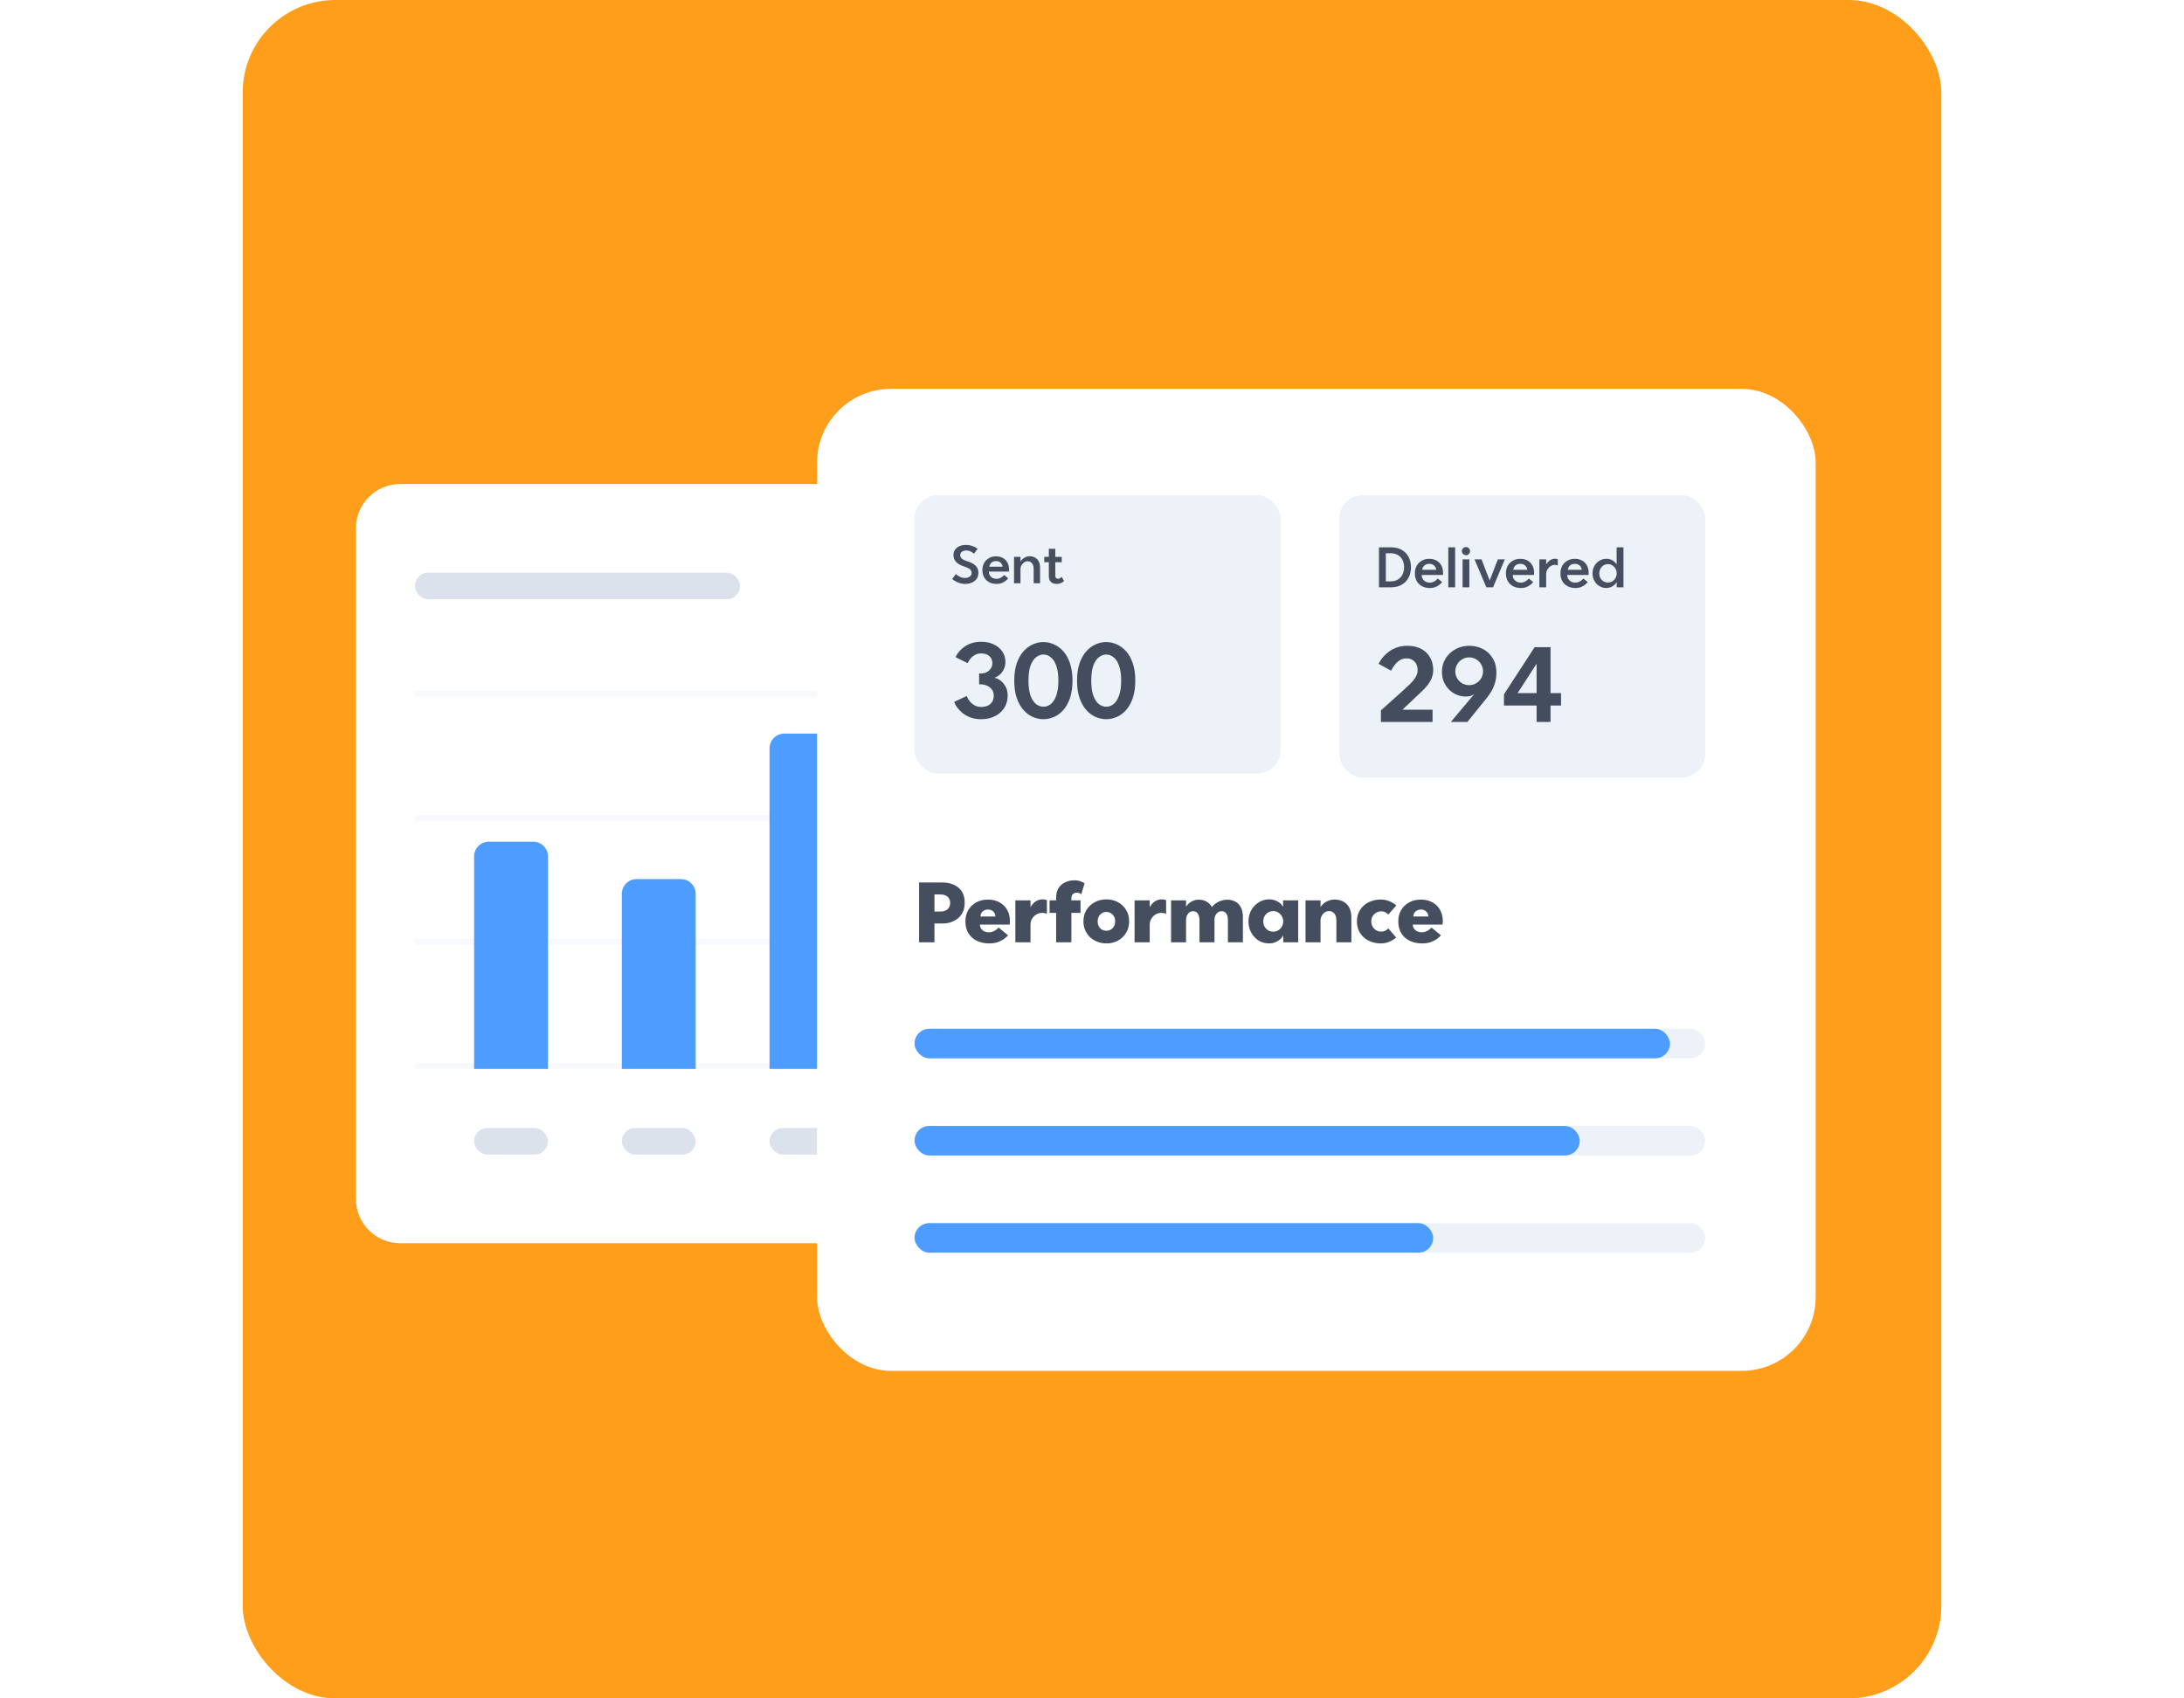 <svg width="540" height="420" viewBox="0 0 540 420" fill="none" xmlns="http://www.w3.org/2000/svg">
<g clip-path="url(#clip0_5861_1750)">
<rect x="60" width="420" height="420" rx="22.909" fill="#FF9E1A"/>
<g filter="url(#filter0_d_5861_1750)">
<g clip-path="url(#clip1_5861_1750)">
<path d="M88 123.346C88 117.295 92.906 112.389 98.958 112.389H237.757V300.132H98.958C92.906 300.132 88 295.226 88 289.174V123.346Z" fill="white"/>
<g clip-path="url(#clip2_5861_1750)">
<rect x="102.61" y="163.525" width="244.305" height="1.461" fill="#F7F9FD"/>
<rect x="102.61" y="194.207" width="244.305" height="1.461" fill="#F7F9FD"/>
<rect x="102.61" y="224.889" width="244.305" height="1.461" fill="#F7F9FD"/>
<rect x="102.61" y="255.571" width="244.305" height="1.461" fill="#F7F9FD"/>
</g>
<rect x="102.61" y="134.304" width="80.357" height="6.575" rx="3.287" fill="#DCE2EC"/>
<path d="M117.221 204.495C117.221 202.478 118.856 200.843 120.873 200.843L131.831 200.843C133.848 200.843 135.484 202.478 135.484 204.495V257.032L117.221 257.032V204.495Z" fill="#4C9DFF"/>
<path d="M153.747 213.741C153.747 211.724 155.382 210.088 157.4 210.088L168.357 210.088C170.375 210.088 172.01 211.724 172.01 213.741V257.032L153.747 257.032V213.741Z" fill="#4C9DFF"/>
<path d="M190.272 177.757C190.272 175.74 191.908 174.105 193.925 174.105L204.883 174.105C206.9 174.105 208.535 175.74 208.535 177.757V257.032L190.272 257.032V177.757Z" fill="#4C9DFF"/>
<rect x="117.221" y="271.642" width="18.263" height="6.575" rx="3.287" fill="#DCE2EC"/>
<rect x="153.747" y="271.642" width="18.263" height="6.575" rx="3.287" fill="#DCE2EC"/>
<rect x="190.272" y="271.642" width="18.263" height="6.575" rx="3.287" fill="#DCE2EC"/>
</g>
</g>
<g filter="url(#filter1_d_5861_1750)">
<g clip-path="url(#clip3_5861_1750)">
<rect x="202.016" y="88.862" width="246.916" height="242.831" rx="18.263" fill="white"/>
<rect x="226.123" y="115.161" width="90.507" height="68.838" rx="5.844" fill="#EDF1F8"/>
<path d="M238.673 137.097C238.235 137.097 237.829 137.045 237.456 136.939C237.091 136.834 236.763 136.708 236.471 136.562C236.179 136.408 235.944 136.27 235.766 136.148C235.587 136.019 235.478 135.934 235.437 135.893L236.325 134.652C236.398 134.717 236.54 134.831 236.751 134.993C236.97 135.147 237.237 135.293 237.554 135.431C237.87 135.56 238.219 135.625 238.6 135.625C239.078 135.625 239.468 135.512 239.768 135.285C240.076 135.058 240.23 134.75 240.23 134.36C240.23 134.133 240.185 133.943 240.096 133.788C240.007 133.626 239.877 133.488 239.707 133.375C239.537 133.253 239.338 133.148 239.111 133.059C238.884 132.961 238.632 132.868 238.357 132.779C237.489 132.495 236.836 132.122 236.398 131.66C235.96 131.189 235.741 130.613 235.741 129.932C235.741 129.527 235.822 129.17 235.984 128.862C236.155 128.554 236.382 128.294 236.666 128.083C236.958 127.872 237.286 127.714 237.651 127.609C238.016 127.495 238.401 127.438 238.807 127.438C239.204 127.438 239.573 127.483 239.914 127.572C240.254 127.653 240.554 127.755 240.814 127.876C241.073 127.99 241.28 128.099 241.434 128.205C241.588 128.302 241.686 128.367 241.726 128.399L240.826 129.616C240.753 129.551 240.627 129.458 240.449 129.336C240.271 129.206 240.048 129.089 239.78 128.983C239.52 128.878 239.224 128.825 238.892 128.825C238.632 128.825 238.389 128.87 238.162 128.959C237.935 129.048 237.752 129.178 237.615 129.348C237.485 129.511 237.42 129.713 237.42 129.957C237.42 130.208 237.481 130.423 237.602 130.601C237.724 130.78 237.911 130.938 238.162 131.076C238.413 131.214 238.722 131.343 239.087 131.465C239.508 131.603 239.889 131.753 240.23 131.915C240.579 132.077 240.875 132.268 241.118 132.487C241.369 132.706 241.564 132.965 241.702 133.265C241.84 133.565 241.909 133.922 241.909 134.336C241.909 134.782 241.824 135.179 241.653 135.528C241.491 135.869 241.26 136.157 240.96 136.392C240.668 136.619 240.327 136.793 239.938 136.915C239.549 137.036 239.127 137.097 238.673 137.097ZM246.396 137.097C245.739 137.097 245.147 136.963 244.62 136.696C244.093 136.428 243.675 136.039 243.367 135.528C243.059 135.009 242.905 134.385 242.905 133.655C242.905 132.998 243.047 132.414 243.331 131.903C243.623 131.392 244.02 130.995 244.523 130.711C245.034 130.419 245.614 130.273 246.262 130.273C246.879 130.273 247.43 130.399 247.917 130.65C248.403 130.901 248.789 131.278 249.073 131.781C249.356 132.276 249.498 132.888 249.498 133.618C249.498 133.707 249.494 133.797 249.486 133.886C249.478 133.967 249.47 134.02 249.462 134.044H244.499C244.507 134.425 244.596 134.75 244.766 135.017C244.945 135.285 245.176 135.492 245.46 135.638C245.752 135.775 246.064 135.844 246.396 135.844C246.704 135.844 246.984 135.784 247.236 135.662C247.495 135.54 247.71 135.406 247.88 135.26C248.059 135.106 248.185 134.981 248.258 134.883L249.279 135.698C249.174 135.869 248.987 136.063 248.72 136.282C248.46 136.501 248.136 136.692 247.747 136.854C247.357 137.016 246.907 137.097 246.396 137.097ZM244.608 132.84H247.893C247.868 132.564 247.783 132.325 247.637 132.122C247.499 131.911 247.317 131.745 247.09 131.623C246.863 131.502 246.595 131.441 246.287 131.441C245.971 131.441 245.691 131.502 245.447 131.623C245.212 131.745 245.022 131.911 244.876 132.122C244.738 132.325 244.649 132.564 244.608 132.84ZM250.722 136.927V130.395H252.316V131.574C252.372 131.461 252.466 131.331 252.595 131.185C252.725 131.031 252.887 130.885 253.082 130.747C253.285 130.601 253.512 130.484 253.763 130.395C254.023 130.297 254.307 130.249 254.615 130.249C254.931 130.249 255.239 130.301 255.539 130.407C255.839 130.504 256.111 130.666 256.354 130.893C256.606 131.112 256.8 131.4 256.938 131.757C257.084 132.114 257.157 132.548 257.157 133.059V136.927H255.576V133.411C255.576 132.965 255.507 132.6 255.369 132.317C255.239 132.033 255.061 131.826 254.834 131.696C254.615 131.558 254.363 131.489 254.08 131.489C253.844 131.489 253.617 131.546 253.398 131.66C253.188 131.773 253.001 131.923 252.839 132.11C252.677 132.288 252.547 132.495 252.45 132.73C252.36 132.957 252.316 133.188 252.316 133.424V136.927H250.722ZM261.25 137.097C260.901 137.097 260.581 137.032 260.289 136.903C259.997 136.765 259.762 136.554 259.583 136.27C259.413 135.978 259.328 135.597 259.328 135.127V131.733H258.196V130.395H259.328V128.399H260.921V130.395H262.515V131.733H260.921V134.871C260.921 135.123 260.95 135.317 261.006 135.455C261.071 135.593 261.157 135.69 261.262 135.747C261.375 135.796 261.493 135.82 261.615 135.82C261.761 135.82 261.895 135.788 262.016 135.723C262.138 135.65 262.239 135.577 262.32 135.504C262.41 135.423 262.47 135.37 262.503 135.346L263.087 136.367C263.038 136.424 262.929 136.513 262.758 136.635C262.588 136.749 262.373 136.854 262.113 136.951C261.862 137.049 261.574 137.097 261.25 137.097Z" fill="#464F5F"/>
<path d="M236.263 155.203C236.391 154.897 236.608 154.536 236.913 154.119C237.234 153.685 237.652 153.26 238.165 152.842C238.695 152.425 239.33 152.079 240.068 151.806C240.807 151.533 241.658 151.397 242.621 151.397C243.794 151.397 244.821 151.614 245.704 152.047C246.604 152.465 247.31 153.051 247.824 153.806C248.338 154.56 248.595 155.435 248.595 156.431C248.595 157.089 248.45 157.7 248.161 158.262C247.888 158.807 247.535 159.257 247.101 159.61C246.684 159.964 246.25 160.196 245.801 160.309C246.299 160.357 246.804 160.574 247.318 160.959C247.832 161.329 248.266 161.826 248.619 162.453C248.972 163.079 249.149 163.825 249.149 164.693C249.149 165.849 248.868 166.868 248.306 167.752C247.76 168.619 246.997 169.301 246.018 169.799C245.038 170.297 243.89 170.546 242.573 170.546C241.594 170.546 240.719 170.401 239.948 170.112C239.177 169.823 238.511 169.454 237.949 169.004C237.403 168.538 236.961 168.065 236.624 167.583C236.287 167.101 236.054 166.66 235.925 166.258L239.032 164.813C239.097 164.99 239.209 165.231 239.37 165.536C239.546 165.825 239.771 166.122 240.044 166.427C240.333 166.732 240.686 166.989 241.104 167.198C241.521 167.406 242.027 167.511 242.621 167.511C243.264 167.511 243.818 167.398 244.283 167.173C244.749 166.949 245.102 166.628 245.343 166.21C245.584 165.776 245.704 165.279 245.704 164.717C245.704 164.09 245.544 163.577 245.223 163.175C244.902 162.758 244.492 162.445 243.994 162.236C243.496 162.027 242.959 161.923 242.38 161.923H242.091V159.249H242.501C242.983 159.249 243.44 159.153 243.874 158.96C244.307 158.751 244.661 158.454 244.934 158.069C245.223 157.667 245.367 157.21 245.367 156.696C245.367 155.989 245.126 155.411 244.645 154.962C244.163 154.512 243.472 154.287 242.573 154.287C242.075 154.287 241.634 154.376 241.248 154.552C240.879 154.729 240.558 154.946 240.285 155.203C240.028 155.46 239.811 155.724 239.635 155.997C239.474 156.27 239.346 156.503 239.249 156.696L236.263 155.203ZM250.775 161.031C250.775 159.361 250.984 157.924 251.402 156.72C251.819 155.516 252.373 154.528 253.063 153.757C253.754 152.987 254.525 152.417 255.376 152.047C256.227 151.662 257.102 151.469 258.001 151.469C258.884 151.469 259.751 151.662 260.603 152.047C261.454 152.417 262.224 152.987 262.915 153.757C263.605 154.528 264.151 155.516 264.553 156.72C264.97 157.924 265.179 159.361 265.179 161.031C265.179 162.685 264.97 164.115 264.553 165.319C264.151 166.507 263.605 167.495 262.915 168.281C262.224 169.052 261.454 169.622 260.603 169.992C259.751 170.361 258.884 170.546 258.001 170.546C257.102 170.546 256.227 170.361 255.376 169.992C254.525 169.622 253.754 169.052 253.063 168.281C252.373 167.495 251.819 166.507 251.402 165.319C250.984 164.115 250.775 162.685 250.775 161.031ZM254.292 161.007C254.292 162.533 254.461 163.769 254.798 164.717C255.151 165.664 255.609 166.363 256.171 166.812C256.749 167.246 257.359 167.462 258.001 167.462C258.643 167.462 259.246 167.246 259.808 166.812C260.37 166.363 260.819 165.664 261.156 164.717C261.51 163.769 261.686 162.533 261.686 161.007C261.686 159.466 261.51 158.229 261.156 157.298C260.819 156.351 260.37 155.66 259.808 155.227C259.246 154.777 258.643 154.552 258.001 154.552C257.359 154.552 256.749 154.777 256.171 155.227C255.609 155.66 255.151 156.351 254.798 157.298C254.461 158.245 254.292 159.482 254.292 161.007ZM266.3 161.031C266.3 159.361 266.508 157.924 266.926 156.72C267.343 155.516 267.897 154.528 268.588 153.757C269.278 152.987 270.049 152.417 270.9 152.047C271.751 151.662 272.626 151.469 273.526 151.469C274.409 151.469 275.276 151.662 276.127 152.047C276.978 152.417 277.749 152.987 278.439 153.757C279.13 154.528 279.676 155.516 280.077 156.72C280.495 157.924 280.703 159.361 280.703 161.031C280.703 162.685 280.495 164.115 280.077 165.319C279.676 166.507 279.13 167.495 278.439 168.281C277.749 169.052 276.978 169.622 276.127 169.992C275.276 170.361 274.409 170.546 273.526 170.546C272.626 170.546 271.751 170.361 270.9 169.992C270.049 169.622 269.278 169.052 268.588 168.281C267.897 167.495 267.343 166.507 266.926 165.319C266.508 164.115 266.3 162.685 266.3 161.031ZM269.816 161.007C269.816 162.533 269.985 163.769 270.322 164.717C270.675 165.664 271.133 166.363 271.695 166.812C272.273 167.246 272.883 167.462 273.526 167.462C274.168 167.462 274.77 167.246 275.332 166.812C275.894 166.363 276.344 165.664 276.681 164.717C277.034 163.769 277.211 162.533 277.211 161.007C277.211 159.466 277.034 158.229 276.681 157.298C276.344 156.351 275.894 155.66 275.332 155.227C274.77 154.777 274.168 154.552 273.526 154.552C272.883 154.552 272.273 154.777 271.695 155.227C271.133 155.66 270.675 156.351 270.322 157.298C269.985 158.245 269.816 159.482 269.816 161.007Z" fill="#313B4D" fill-opacity="0.9"/>
<rect x="331.127" y="115.161" width="90.507" height="69.838" rx="5.844" fill="#EDF1F8"/>
<path d="M340.949 137.927V128.041H343.961C344.991 128.041 345.871 128.255 346.6 128.684C347.33 129.105 347.888 129.684 348.274 130.422C348.669 131.16 348.866 132.006 348.866 132.958C348.866 133.919 348.673 134.773 348.287 135.52C347.9 136.266 347.338 136.854 346.6 137.283C345.871 137.712 344.991 137.927 343.961 137.927H340.949ZM342.648 136.46H343.82C344.498 136.46 345.086 136.318 345.583 136.035C346.081 135.752 346.467 135.348 346.742 134.825C347.025 134.293 347.167 133.679 347.167 132.984C347.167 132.28 347.029 131.667 346.755 131.143C346.48 130.62 346.094 130.216 345.596 129.933C345.098 129.65 344.506 129.508 343.82 129.508H342.648V136.46ZM353.522 138.107C352.827 138.107 352.2 137.966 351.642 137.682C351.085 137.399 350.643 136.987 350.317 136.447C349.99 135.897 349.827 135.237 349.827 134.464C349.827 133.769 349.978 133.151 350.278 132.611C350.587 132.07 351.007 131.649 351.539 131.349C352.08 131.04 352.694 130.886 353.38 130.886C354.032 130.886 354.616 131.019 355.131 131.285C355.646 131.551 356.054 131.95 356.354 132.482C356.654 133.005 356.804 133.653 356.804 134.426C356.804 134.52 356.8 134.614 356.792 134.709C356.783 134.795 356.774 134.85 356.766 134.876H351.514C351.522 135.279 351.617 135.623 351.797 135.906C351.986 136.189 352.23 136.408 352.531 136.562C352.84 136.708 353.17 136.781 353.522 136.781C353.848 136.781 354.144 136.717 354.41 136.588C354.685 136.46 354.912 136.318 355.092 136.163C355.281 136 355.414 135.867 355.491 135.764L356.573 136.627C356.461 136.807 356.264 137.013 355.981 137.245C355.706 137.476 355.363 137.678 354.951 137.85C354.539 138.021 354.063 138.107 353.522 138.107ZM351.63 133.602H355.105C355.079 133.31 354.989 133.057 354.835 132.842C354.689 132.619 354.496 132.443 354.256 132.314C354.015 132.186 353.732 132.121 353.406 132.121C353.071 132.121 352.775 132.186 352.518 132.314C352.269 132.443 352.067 132.619 351.913 132.842C351.767 133.057 351.672 133.31 351.63 133.602ZM358.099 137.927V128.041H359.786V137.927H358.099ZM361.626 137.927V131.014H363.3V137.927H361.626ZM362.463 129.997C362.283 129.997 362.115 129.95 361.961 129.856C361.806 129.761 361.682 129.637 361.587 129.482C361.493 129.328 361.446 129.161 361.446 128.98C361.446 128.8 361.493 128.633 361.587 128.478C361.682 128.324 361.806 128.199 361.961 128.105C362.115 128.011 362.283 127.963 362.463 127.963C362.643 127.963 362.81 128.011 362.965 128.105C363.119 128.199 363.244 128.324 363.338 128.478C363.433 128.624 363.48 128.792 363.48 128.98C363.48 129.161 363.433 129.328 363.338 129.482C363.252 129.637 363.132 129.761 362.978 129.856C362.823 129.95 362.652 129.997 362.463 129.997ZM367.506 137.927L364.571 131.014H366.308L368.329 136.254L370.351 131.014H372.075L369.166 137.927H367.506ZM376.034 138.107C375.339 138.107 374.713 137.966 374.155 137.682C373.597 137.399 373.155 136.987 372.829 136.447C372.503 135.897 372.34 135.237 372.34 134.464C372.34 133.769 372.49 133.151 372.79 132.611C373.099 132.07 373.52 131.649 374.052 131.349C374.592 131.04 375.206 130.886 375.893 130.886C376.545 130.886 377.128 131.019 377.643 131.285C378.158 131.551 378.566 131.95 378.866 132.482C379.167 133.005 379.317 133.653 379.317 134.426C379.317 134.52 379.312 134.614 379.304 134.709C379.295 134.795 379.287 134.85 379.278 134.876H374.026C374.035 135.279 374.129 135.623 374.309 135.906C374.498 136.189 374.743 136.408 375.043 136.562C375.352 136.708 375.682 136.781 376.034 136.781C376.36 136.781 376.656 136.717 376.922 136.588C377.197 136.46 377.424 136.318 377.605 136.163C377.793 136 377.926 135.867 378.004 135.764L379.085 136.627C378.973 136.807 378.776 137.013 378.493 137.245C378.218 137.476 377.875 137.678 377.463 137.85C377.051 138.021 376.575 138.107 376.034 138.107ZM374.142 133.602H377.618C377.592 133.31 377.502 133.057 377.347 132.842C377.201 132.619 377.008 132.443 376.768 132.314C376.528 132.186 376.244 132.121 375.918 132.121C375.584 132.121 375.288 132.186 375.03 132.314C374.781 132.443 374.58 132.619 374.425 132.842C374.279 133.057 374.185 133.31 374.142 133.602ZM380.612 137.927V131.014H382.298V132.289C382.341 132.194 382.423 132.07 382.543 131.915C382.663 131.752 382.813 131.594 382.993 131.439C383.173 131.276 383.388 131.139 383.637 131.027C383.886 130.916 384.165 130.86 384.474 130.86C384.654 130.86 384.8 130.877 384.911 130.911C385.023 130.937 385.109 130.963 385.169 130.989V132.546C385.1 132.503 385.001 132.465 384.873 132.43C384.744 132.396 384.585 132.379 384.396 132.379C384.113 132.379 383.843 132.447 383.585 132.585C383.336 132.714 383.113 132.885 382.916 133.1C382.727 133.306 382.577 133.533 382.465 133.782C382.354 134.031 382.298 134.275 382.298 134.516V137.927H380.612ZM389.517 138.107C388.822 138.107 388.195 137.966 387.637 137.682C387.079 137.399 386.637 136.987 386.311 136.447C385.985 135.897 385.822 135.237 385.822 134.464C385.822 133.769 385.972 133.151 386.273 132.611C386.582 132.07 387.002 131.649 387.534 131.349C388.075 131.04 388.689 130.886 389.375 130.886C390.027 130.886 390.611 131.019 391.126 131.285C391.641 131.551 392.048 131.95 392.349 132.482C392.649 133.005 392.799 133.653 392.799 134.426C392.799 134.52 392.795 134.614 392.786 134.709C392.778 134.795 392.769 134.85 392.761 134.876H387.508C387.517 135.279 387.611 135.623 387.792 135.906C387.981 136.189 388.225 136.408 388.525 136.562C388.834 136.708 389.165 136.781 389.517 136.781C389.843 136.781 390.139 136.717 390.405 136.588C390.679 136.46 390.907 136.318 391.087 136.163C391.276 136 391.409 135.867 391.486 135.764L392.568 136.627C392.456 136.807 392.259 137.013 391.975 137.245C391.701 137.476 391.357 137.678 390.946 137.85C390.534 138.021 390.057 138.107 389.517 138.107ZM387.624 133.602H391.1C391.074 133.31 390.984 133.057 390.83 132.842C390.684 132.619 390.491 132.443 390.25 132.314C390.01 132.186 389.727 132.121 389.401 132.121C389.066 132.121 388.77 132.186 388.513 132.314C388.264 132.443 388.062 132.619 387.908 132.842C387.762 133.057 387.667 133.31 387.624 133.602ZM397.184 138.107C396.729 138.107 396.295 138.021 395.884 137.85C395.472 137.678 395.107 137.434 394.789 137.116C394.472 136.79 394.219 136.408 394.03 135.97C393.85 135.524 393.76 135.031 393.76 134.49C393.76 133.958 393.85 133.473 394.03 133.035C394.219 132.589 394.472 132.207 394.789 131.89C395.115 131.564 395.484 131.315 395.896 131.143C396.308 130.963 396.737 130.873 397.184 130.873C397.544 130.873 397.866 130.924 398.149 131.027C398.441 131.13 398.694 131.259 398.909 131.413C399.132 131.568 399.312 131.731 399.449 131.903C399.587 132.066 399.677 132.207 399.72 132.327V128.041H401.406V137.927H399.733V136.588C399.707 136.691 399.625 136.829 399.488 137C399.351 137.172 399.17 137.343 398.947 137.515C398.724 137.678 398.462 137.815 398.162 137.927C397.87 138.047 397.544 138.107 397.184 138.107ZM397.583 136.756C397.969 136.756 398.325 136.657 398.651 136.46C398.977 136.254 399.239 135.979 399.436 135.636C399.634 135.292 399.733 134.91 399.733 134.49C399.733 134.061 399.634 133.675 399.436 133.331C399.239 132.988 398.977 132.714 398.651 132.508C398.325 132.302 397.969 132.199 397.583 132.199C397.308 132.199 397.042 132.25 396.785 132.353C396.536 132.456 396.308 132.611 396.102 132.817C395.896 133.014 395.733 133.254 395.613 133.537C395.493 133.812 395.433 134.13 395.433 134.49C395.433 134.971 395.536 135.382 395.742 135.726C395.957 136.06 396.227 136.318 396.553 136.498C396.879 136.67 397.222 136.756 397.583 136.756Z" fill="#464F5F"/>
<path d="M347.77 155.504C347.192 155.504 346.678 155.633 346.228 155.889C345.795 156.146 345.417 156.46 345.096 156.829C344.775 157.198 344.518 157.543 344.325 157.865C344.149 158.186 344.028 158.419 343.964 158.563L340.857 156.853C340.921 156.724 341.05 156.492 341.242 156.154C341.451 155.817 341.74 155.44 342.109 155.022C342.479 154.589 342.936 154.179 343.482 153.794C344.028 153.393 344.671 153.063 345.409 152.806C346.148 152.533 346.991 152.397 347.938 152.397C348.886 152.397 349.713 152.517 350.419 152.758C351.126 152.983 351.728 153.296 352.226 153.698C352.74 154.099 353.149 154.557 353.454 155.071C353.775 155.568 354.008 156.098 354.153 156.66C354.297 157.222 354.369 157.776 354.369 158.322C354.369 159.061 354.241 159.743 353.984 160.37C353.743 160.996 353.406 161.582 352.972 162.128C352.555 162.658 352.081 163.172 351.551 163.669C351.037 164.167 350.516 164.657 349.986 165.139L346.758 168.198H354.201V171.232H341.435V168.366L346.469 163.862C347.272 163.139 347.979 162.481 348.589 161.887C349.199 161.293 349.673 160.715 350.01 160.153C350.347 159.591 350.516 159.013 350.516 158.419C350.516 157.792 350.387 157.262 350.13 156.829C349.889 156.395 349.56 156.066 349.143 155.841C348.741 155.616 348.284 155.504 347.77 155.504ZM358.718 171.232L364.571 164.271C364.41 164.432 364.145 164.585 363.776 164.729C363.423 164.874 362.965 164.946 362.403 164.946C361.648 164.946 360.918 164.801 360.211 164.512C359.521 164.223 358.894 163.814 358.332 163.284C357.786 162.738 357.345 162.088 357.008 161.333C356.686 160.578 356.526 159.735 356.526 158.804C356.526 157.567 356.831 156.468 357.441 155.504C358.051 154.541 358.862 153.786 359.874 153.24C360.902 152.678 362.026 152.397 363.246 152.397C364.514 152.397 365.655 152.662 366.666 153.192C367.678 153.722 368.481 154.484 369.075 155.48C369.685 156.46 369.99 157.624 369.99 158.973C369.99 159.952 369.87 160.827 369.629 161.598C369.404 162.369 369.107 163.059 368.738 163.669C368.368 164.28 367.983 164.834 367.581 165.331L362.812 171.232H358.718ZM363.246 162.128C363.872 162.128 364.442 161.975 364.956 161.67C365.486 161.365 365.903 160.956 366.209 160.442C366.53 159.912 366.69 159.334 366.69 158.708C366.69 158.081 366.53 157.503 366.209 156.973C365.903 156.443 365.486 156.026 364.956 155.721C364.442 155.416 363.872 155.263 363.246 155.263C362.604 155.263 362.026 155.424 361.512 155.745C360.998 156.05 360.588 156.468 360.283 156.997C359.978 157.511 359.826 158.081 359.826 158.708C359.826 159.334 359.978 159.912 360.283 160.442C360.588 160.956 360.998 161.365 361.512 161.67C362.026 161.975 362.604 162.128 363.246 162.128ZM383.371 152.734V164.103H385.972V167.162H383.371V171.232H379.926V167.162H371.858V164.392L379.445 152.734H383.371ZM379.926 164.103V156.901H379.878L375.23 164.103H379.926Z" fill="#313B4D" fill-opacity="0.9"/>
<path d="M227.243 225.723V210.932H233.055C233.763 210.932 234.439 211.028 235.083 211.221C235.739 211.402 236.325 211.691 236.84 212.09C237.367 212.489 237.779 213.004 238.075 213.635C238.372 214.266 238.52 215.019 238.52 215.894C238.52 216.783 238.372 217.555 238.075 218.211C237.779 218.855 237.367 219.389 236.84 219.814C236.325 220.226 235.739 220.541 235.083 220.76C234.439 220.966 233.763 221.069 233.055 221.069H231.047V225.723H227.243ZM231.047 218.115H232.572C232.984 218.115 233.364 218.044 233.712 217.902C234.072 217.748 234.362 217.51 234.58 217.188C234.812 216.866 234.928 216.467 234.928 215.991C234.928 215.489 234.812 215.083 234.58 214.774C234.362 214.465 234.072 214.24 233.712 214.099C233.364 213.957 232.984 213.886 232.572 213.886H231.047V218.115ZM244.551 225.993C243.456 225.993 242.465 225.787 241.577 225.375C240.702 224.963 240 224.352 239.472 223.541C238.957 222.717 238.7 221.706 238.7 220.509C238.7 219.479 238.932 218.565 239.395 217.767C239.871 216.956 240.528 216.319 241.365 215.856C242.201 215.392 243.167 215.161 244.261 215.161C245.342 215.161 246.288 215.379 247.099 215.817C247.923 216.255 248.561 216.873 249.011 217.671C249.474 218.469 249.706 219.415 249.706 220.509C249.706 220.664 249.7 220.831 249.687 221.011C249.674 221.179 249.655 221.288 249.629 221.339H242.272C242.298 221.751 242.414 222.099 242.62 222.382C242.826 222.665 243.096 222.884 243.431 223.039C243.765 223.18 244.126 223.251 244.512 223.251C244.898 223.251 245.246 223.18 245.555 223.039C245.877 222.897 246.153 222.736 246.385 222.556C246.617 222.376 246.791 222.215 246.906 222.073L249.243 223.985C249.114 224.165 248.85 224.416 248.451 224.738C248.065 225.06 247.55 225.349 246.906 225.607C246.263 225.864 245.477 225.993 244.551 225.993ZM242.407 219.331H246.134C246.108 218.958 246.012 218.649 245.844 218.404C245.677 218.147 245.465 217.954 245.207 217.825C244.95 217.684 244.654 217.613 244.319 217.613C243.984 217.613 243.675 217.677 243.392 217.806C243.122 217.935 242.896 218.128 242.716 218.385C242.549 218.63 242.446 218.945 242.407 219.331ZM251.05 225.723V215.354H254.796V217.034C254.873 216.892 254.989 216.712 255.144 216.493C255.311 216.274 255.511 216.062 255.742 215.856C255.987 215.637 256.277 215.457 256.611 215.315C256.959 215.173 257.351 215.103 257.789 215.103C258.059 215.103 258.285 215.128 258.465 215.18C258.658 215.231 258.787 215.27 258.851 215.296V218.694C258.761 218.63 258.6 218.572 258.368 218.52C258.149 218.469 257.905 218.443 257.635 218.443C257.248 218.443 256.882 218.52 256.534 218.675C256.199 218.829 255.897 219.042 255.626 219.312C255.369 219.582 255.163 219.891 255.009 220.239C254.867 220.574 254.796 220.934 254.796 221.32V225.723H251.05ZM261.135 225.723V218.443H259.513V215.354H261.135V214.697C261.135 213.667 261.354 212.837 261.792 212.206C262.242 211.575 262.809 211.118 263.491 210.835C264.173 210.539 264.868 210.391 265.576 210.391C266.297 210.391 266.876 210.494 267.314 210.7C267.765 210.893 268.048 211.035 268.164 211.125L267.353 213.828C267.275 213.764 267.14 213.687 266.947 213.596C266.767 213.494 266.529 213.442 266.233 213.442C266.091 213.442 265.937 213.468 265.769 213.519C265.602 213.558 265.454 213.635 265.325 213.751C265.196 213.854 265.093 214.002 265.016 214.195C264.939 214.388 264.9 214.639 264.9 214.948V215.354H267.16V218.443H264.9V225.723H261.135ZM273.581 225.993C272.808 225.993 272.074 225.864 271.379 225.607C270.697 225.349 270.092 224.982 269.564 224.506C269.036 224.017 268.625 223.438 268.328 222.768C268.032 222.099 267.884 221.359 267.884 220.548C267.884 219.711 268.032 218.964 268.328 218.308C268.625 217.639 269.036 217.066 269.564 216.589C270.092 216.113 270.697 215.746 271.379 215.489C272.074 215.231 272.802 215.103 273.561 215.103C274.604 215.103 275.544 215.328 276.38 215.778C277.23 216.229 277.906 216.86 278.408 217.671C278.923 218.482 279.18 219.434 279.18 220.528C279.18 221.352 279.032 222.099 278.736 222.768C278.453 223.438 278.047 224.017 277.52 224.506C277.005 224.982 276.413 225.349 275.743 225.607C275.074 225.864 274.353 225.993 273.581 225.993ZM273.542 222.865C273.954 222.865 274.321 222.768 274.643 222.575C274.977 222.382 275.241 222.112 275.434 221.764C275.627 221.404 275.724 220.992 275.724 220.528C275.724 220.078 275.627 219.679 275.434 219.331C275.241 218.984 274.977 218.713 274.643 218.52C274.321 218.314 273.96 218.211 273.561 218.211C273.252 218.211 272.963 218.269 272.692 218.385C272.435 218.501 272.21 218.662 272.017 218.868C271.823 219.074 271.669 219.318 271.553 219.602C271.45 219.885 271.399 220.194 271.399 220.528C271.399 220.992 271.489 221.404 271.669 221.764C271.862 222.112 272.12 222.382 272.441 222.575C272.776 222.768 273.143 222.865 273.542 222.865ZM280.525 225.723V215.354H284.271V217.034C284.348 216.892 284.464 216.712 284.618 216.493C284.786 216.274 284.985 216.062 285.217 215.856C285.462 215.637 285.751 215.457 286.086 215.315C286.434 215.173 286.826 215.103 287.264 215.103C287.534 215.103 287.759 215.128 287.94 215.18C288.133 215.231 288.261 215.27 288.326 215.296V218.694C288.236 218.63 288.075 218.572 287.843 218.52C287.624 218.469 287.38 218.443 287.109 218.443C286.723 218.443 286.356 218.52 286.009 218.675C285.674 218.829 285.372 219.042 285.101 219.312C284.844 219.582 284.638 219.891 284.483 220.239C284.342 220.574 284.271 220.934 284.271 221.32V225.723H280.525ZM289.548 225.723V215.354H293.255V216.918C293.371 216.699 293.571 216.454 293.854 216.184C294.137 215.914 294.491 215.682 294.916 215.489C295.353 215.283 295.849 215.18 296.403 215.18C296.918 215.18 297.381 215.257 297.793 215.412C298.218 215.566 298.585 215.778 298.893 216.049C299.215 216.319 299.473 216.641 299.666 217.014C299.898 216.667 300.207 216.358 300.593 216.087C300.992 215.817 301.436 215.598 301.925 215.431C302.427 215.264 302.929 215.18 303.431 215.18C304.139 215.18 304.783 215.328 305.362 215.624C305.954 215.907 306.424 216.364 306.772 216.995C307.132 217.626 307.312 218.462 307.312 219.505V225.723H303.605V220.239C303.605 219.698 303.534 219.267 303.393 218.945C303.251 218.623 303.064 218.392 302.833 218.25C302.601 218.096 302.337 218.018 302.041 218.018C301.822 218.018 301.603 218.07 301.384 218.173C301.178 218.263 300.992 218.404 300.824 218.598C300.657 218.791 300.522 219.022 300.419 219.293C300.329 219.563 300.284 219.878 300.284 220.239V225.723H296.576V220.239C296.576 219.724 296.499 219.306 296.345 218.984C296.203 218.649 296.016 218.404 295.785 218.25C295.553 218.096 295.289 218.018 294.993 218.018C294.71 218.018 294.433 218.102 294.163 218.269C293.905 218.437 293.686 218.688 293.506 219.022C293.339 219.357 293.255 219.775 293.255 220.277V225.723H289.548ZM313.821 225.993C313.087 225.993 312.405 225.858 311.774 225.587C311.156 225.304 310.615 224.912 310.152 224.41C309.689 223.908 309.328 223.328 309.071 222.672C308.813 222.015 308.684 221.307 308.684 220.548C308.684 219.801 308.813 219.1 309.071 218.443C309.328 217.787 309.689 217.214 310.152 216.725C310.615 216.223 311.156 215.83 311.774 215.547C312.405 215.251 313.087 215.103 313.821 215.103C314.297 215.103 314.728 215.167 315.114 215.296C315.513 215.424 315.855 215.585 316.138 215.778C316.434 215.972 316.672 216.177 316.852 216.396C317.045 216.602 317.18 216.789 317.258 216.956V215.354H320.984V225.723H317.296V223.966C317.245 224.107 317.129 224.294 316.949 224.525C316.769 224.744 316.53 224.97 316.234 225.201C315.938 225.42 315.584 225.607 315.172 225.761C314.773 225.916 314.323 225.993 313.821 225.993ZM314.805 223.097C315.256 223.097 315.668 222.987 316.041 222.768C316.415 222.537 316.711 222.228 316.929 221.842C317.161 221.455 317.277 221.024 317.277 220.548C317.277 220.072 317.161 219.64 316.929 219.254C316.711 218.868 316.415 218.565 316.041 218.347C315.668 218.115 315.256 217.999 314.805 217.999C314.484 217.999 314.175 218.057 313.879 218.173C313.583 218.289 313.319 218.462 313.087 218.694C312.855 218.913 312.675 219.183 312.546 219.505C312.418 219.814 312.353 220.162 312.353 220.548C312.353 221.076 312.469 221.526 312.701 221.899C312.932 222.273 313.235 222.569 313.608 222.788C313.982 222.994 314.381 223.097 314.805 223.097ZM322.798 225.723V215.354H326.505V216.995C326.608 216.828 326.763 216.634 326.969 216.416C327.174 216.197 327.425 215.991 327.722 215.798C328.031 215.605 328.372 215.45 328.745 215.334C329.131 215.206 329.543 215.141 329.981 215.141C330.521 215.141 331.036 215.225 331.525 215.392C332.028 215.56 332.472 215.817 332.858 216.165C333.257 216.512 333.566 216.969 333.785 217.536C334.016 218.102 334.132 218.784 334.132 219.582V225.723H330.425V220.355C330.425 219.814 330.348 219.376 330.193 219.042C330.039 218.694 329.82 218.437 329.537 218.269C329.266 218.089 328.957 217.999 328.61 217.999C328.314 217.999 328.037 218.063 327.779 218.192C327.535 218.308 327.316 218.475 327.123 218.694C326.93 218.913 326.775 219.164 326.66 219.447C326.557 219.73 326.505 220.039 326.505 220.374V225.723H322.798ZM341.336 225.993C340.615 225.993 339.907 225.877 339.212 225.645C338.516 225.414 337.892 225.073 337.339 224.622C336.785 224.159 336.341 223.592 336.006 222.923C335.672 222.241 335.504 221.455 335.504 220.567C335.504 219.666 335.672 218.881 336.006 218.211C336.341 217.529 336.785 216.963 337.339 216.512C337.892 216.049 338.516 215.708 339.212 215.489C339.907 215.257 340.615 215.141 341.336 215.141C342.031 215.141 342.649 215.238 343.189 215.431C343.73 215.624 344.18 215.836 344.541 216.068C344.901 216.3 345.14 216.48 345.255 216.609L343.267 218.849C343.215 218.784 343.106 218.688 342.938 218.559C342.784 218.43 342.584 218.314 342.34 218.211C342.108 218.108 341.825 218.057 341.49 218.057C341.155 218.057 340.846 218.121 340.563 218.25C340.28 218.366 340.023 218.533 339.791 218.752C339.559 218.971 339.379 219.235 339.25 219.544C339.121 219.853 339.057 220.194 339.057 220.567C339.057 220.94 339.121 221.282 339.25 221.59C339.379 221.899 339.559 222.163 339.791 222.382C340.023 222.601 340.28 222.775 340.563 222.904C340.846 223.019 341.155 223.077 341.49 223.077C341.812 223.077 342.089 223.032 342.32 222.942C342.565 222.839 342.764 222.723 342.919 222.595C343.073 222.466 343.189 222.363 343.267 222.286L345.217 224.545C345.101 224.661 344.869 224.834 344.522 225.066C344.174 225.298 343.73 225.51 343.189 225.703C342.662 225.896 342.044 225.993 341.336 225.993ZM351.581 225.993C350.487 225.993 349.495 225.787 348.607 225.375C347.732 224.963 347.03 224.352 346.503 223.541C345.988 222.717 345.73 221.706 345.73 220.509C345.73 219.479 345.962 218.565 346.425 217.767C346.902 216.956 347.558 216.319 348.395 215.856C349.232 215.392 350.197 215.161 351.291 215.161C352.373 215.161 353.319 215.379 354.13 215.817C354.954 216.255 355.591 216.873 356.041 217.671C356.505 218.469 356.736 219.415 356.736 220.509C356.736 220.664 356.73 220.831 356.717 221.011C356.704 221.179 356.685 221.288 356.659 221.339H349.302C349.328 221.751 349.444 222.099 349.65 222.382C349.856 222.665 350.126 222.884 350.461 223.039C350.796 223.18 351.156 223.251 351.542 223.251C351.928 223.251 352.276 223.18 352.585 223.039C352.907 222.897 353.184 222.736 353.415 222.556C353.647 222.376 353.821 222.215 353.937 222.073L356.273 223.985C356.144 224.165 355.88 224.416 355.481 224.738C355.095 225.06 354.58 225.349 353.937 225.607C353.293 225.864 352.508 225.993 351.581 225.993ZM349.438 219.331H353.164C353.138 218.958 353.042 218.649 352.875 218.404C352.707 218.147 352.495 217.954 352.237 217.825C351.98 217.684 351.684 217.613 351.349 217.613C351.014 217.613 350.706 217.677 350.422 217.806C350.152 217.935 349.927 218.128 349.746 218.385C349.579 218.63 349.476 218.945 349.438 219.331Z" fill="#313B4D" fill-opacity="0.9"/>
<rect x="226.123" y="247.104" width="195.511" height="7.305" rx="3.653" fill="#EDF1F8"/>
<rect x="226.123" y="247.104" width="186.78" height="7.305" rx="3.653" fill="#4C9DFF"/>
<rect x="226.123" y="271.136" width="195.511" height="7.305" rx="3.653" fill="#EDF1F8"/>
<rect x="226.123" y="271.136" width="164.478" height="7.305" rx="3.653" fill="#4C9DFF"/>
<rect x="226.123" y="295.167" width="195.511" height="7.305" rx="3.653" fill="#EDF1F8"/>
<rect x="226.123" y="295.167" width="128.237" height="7.305" rx="3.653" fill="#4C9DFF"/>
</g>
</g>
</g>
<defs>
<filter id="filter0_d_5861_1750" x="51.474" y="83.168" width="222.809" height="260.796" filterUnits="userSpaceOnUse" color-interpolation-filters="sRGB">
<feFlood flood-opacity="0" result="BackgroundImageFix"/>
<feColorMatrix in="SourceAlpha" type="matrix" values="0 0 0 0 0 0 0 0 0 0 0 0 0 0 0 0 0 0 127 0" result="hardAlpha"/>
<feOffset dy="7.305"/>
<feGaussianBlur stdDeviation="18.263"/>
<feComposite in2="hardAlpha" operator="out"/>
<feColorMatrix type="matrix" values="0 0 0 0 0.071 0 0 0 0 0.153 0 0 0 0 0.49 0 0 0 0.1 0"/>
<feBlend mode="normal" in2="BackgroundImageFix" result="effect1_dropShadow_5861_1750"/>
<feBlend mode="normal" in="SourceGraphic" in2="effect1_dropShadow_5861_1750" result="shape"/>
</filter>
<filter id="filter1_d_5861_1750" x="165.49" y="59.642" width="319.968" height="315.883" filterUnits="userSpaceOnUse" color-interpolation-filters="sRGB">
<feFlood flood-opacity="0" result="BackgroundImageFix"/>
<feColorMatrix in="SourceAlpha" type="matrix" values="0 0 0 0 0 0 0 0 0 0 0 0 0 0 0 0 0 0 127 0" result="hardAlpha"/>
<feOffset dy="7.305"/>
<feGaussianBlur stdDeviation="18.263"/>
<feComposite in2="hardAlpha" operator="out"/>
<feColorMatrix type="matrix" values="0 0 0 0 0.071 0 0 0 0 0.153 0 0 0 0 0.49 0 0 0 0.1 0"/>
<feBlend mode="normal" in2="BackgroundImageFix" result="effect1_dropShadow_5861_1750"/>
<feBlend mode="normal" in="SourceGraphic" in2="effect1_dropShadow_5861_1750" result="shape"/>
</filter>
<clipPath id="clip0_5861_1750">
<rect x="60" width="420" height="420" rx="22.909" fill="white"/>
</clipPath>
<clipPath id="clip1_5861_1750">
<path d="M88 123.346C88 117.295 92.906 112.389 98.958 112.389H237.757V300.132H98.958C92.906 300.132 88 295.226 88 289.174V123.346Z" fill="white"/>
</clipPath>
<clipPath id="clip2_5861_1750">
<rect width="244.305" height="93.507" fill="white" transform="translate(102.61 163.525)"/>
</clipPath>
<clipPath id="clip3_5861_1750">
<rect x="202.016" y="88.862" width="246.916" height="242.831" rx="18.263" fill="white"/>
</clipPath>
</defs>
</svg>
